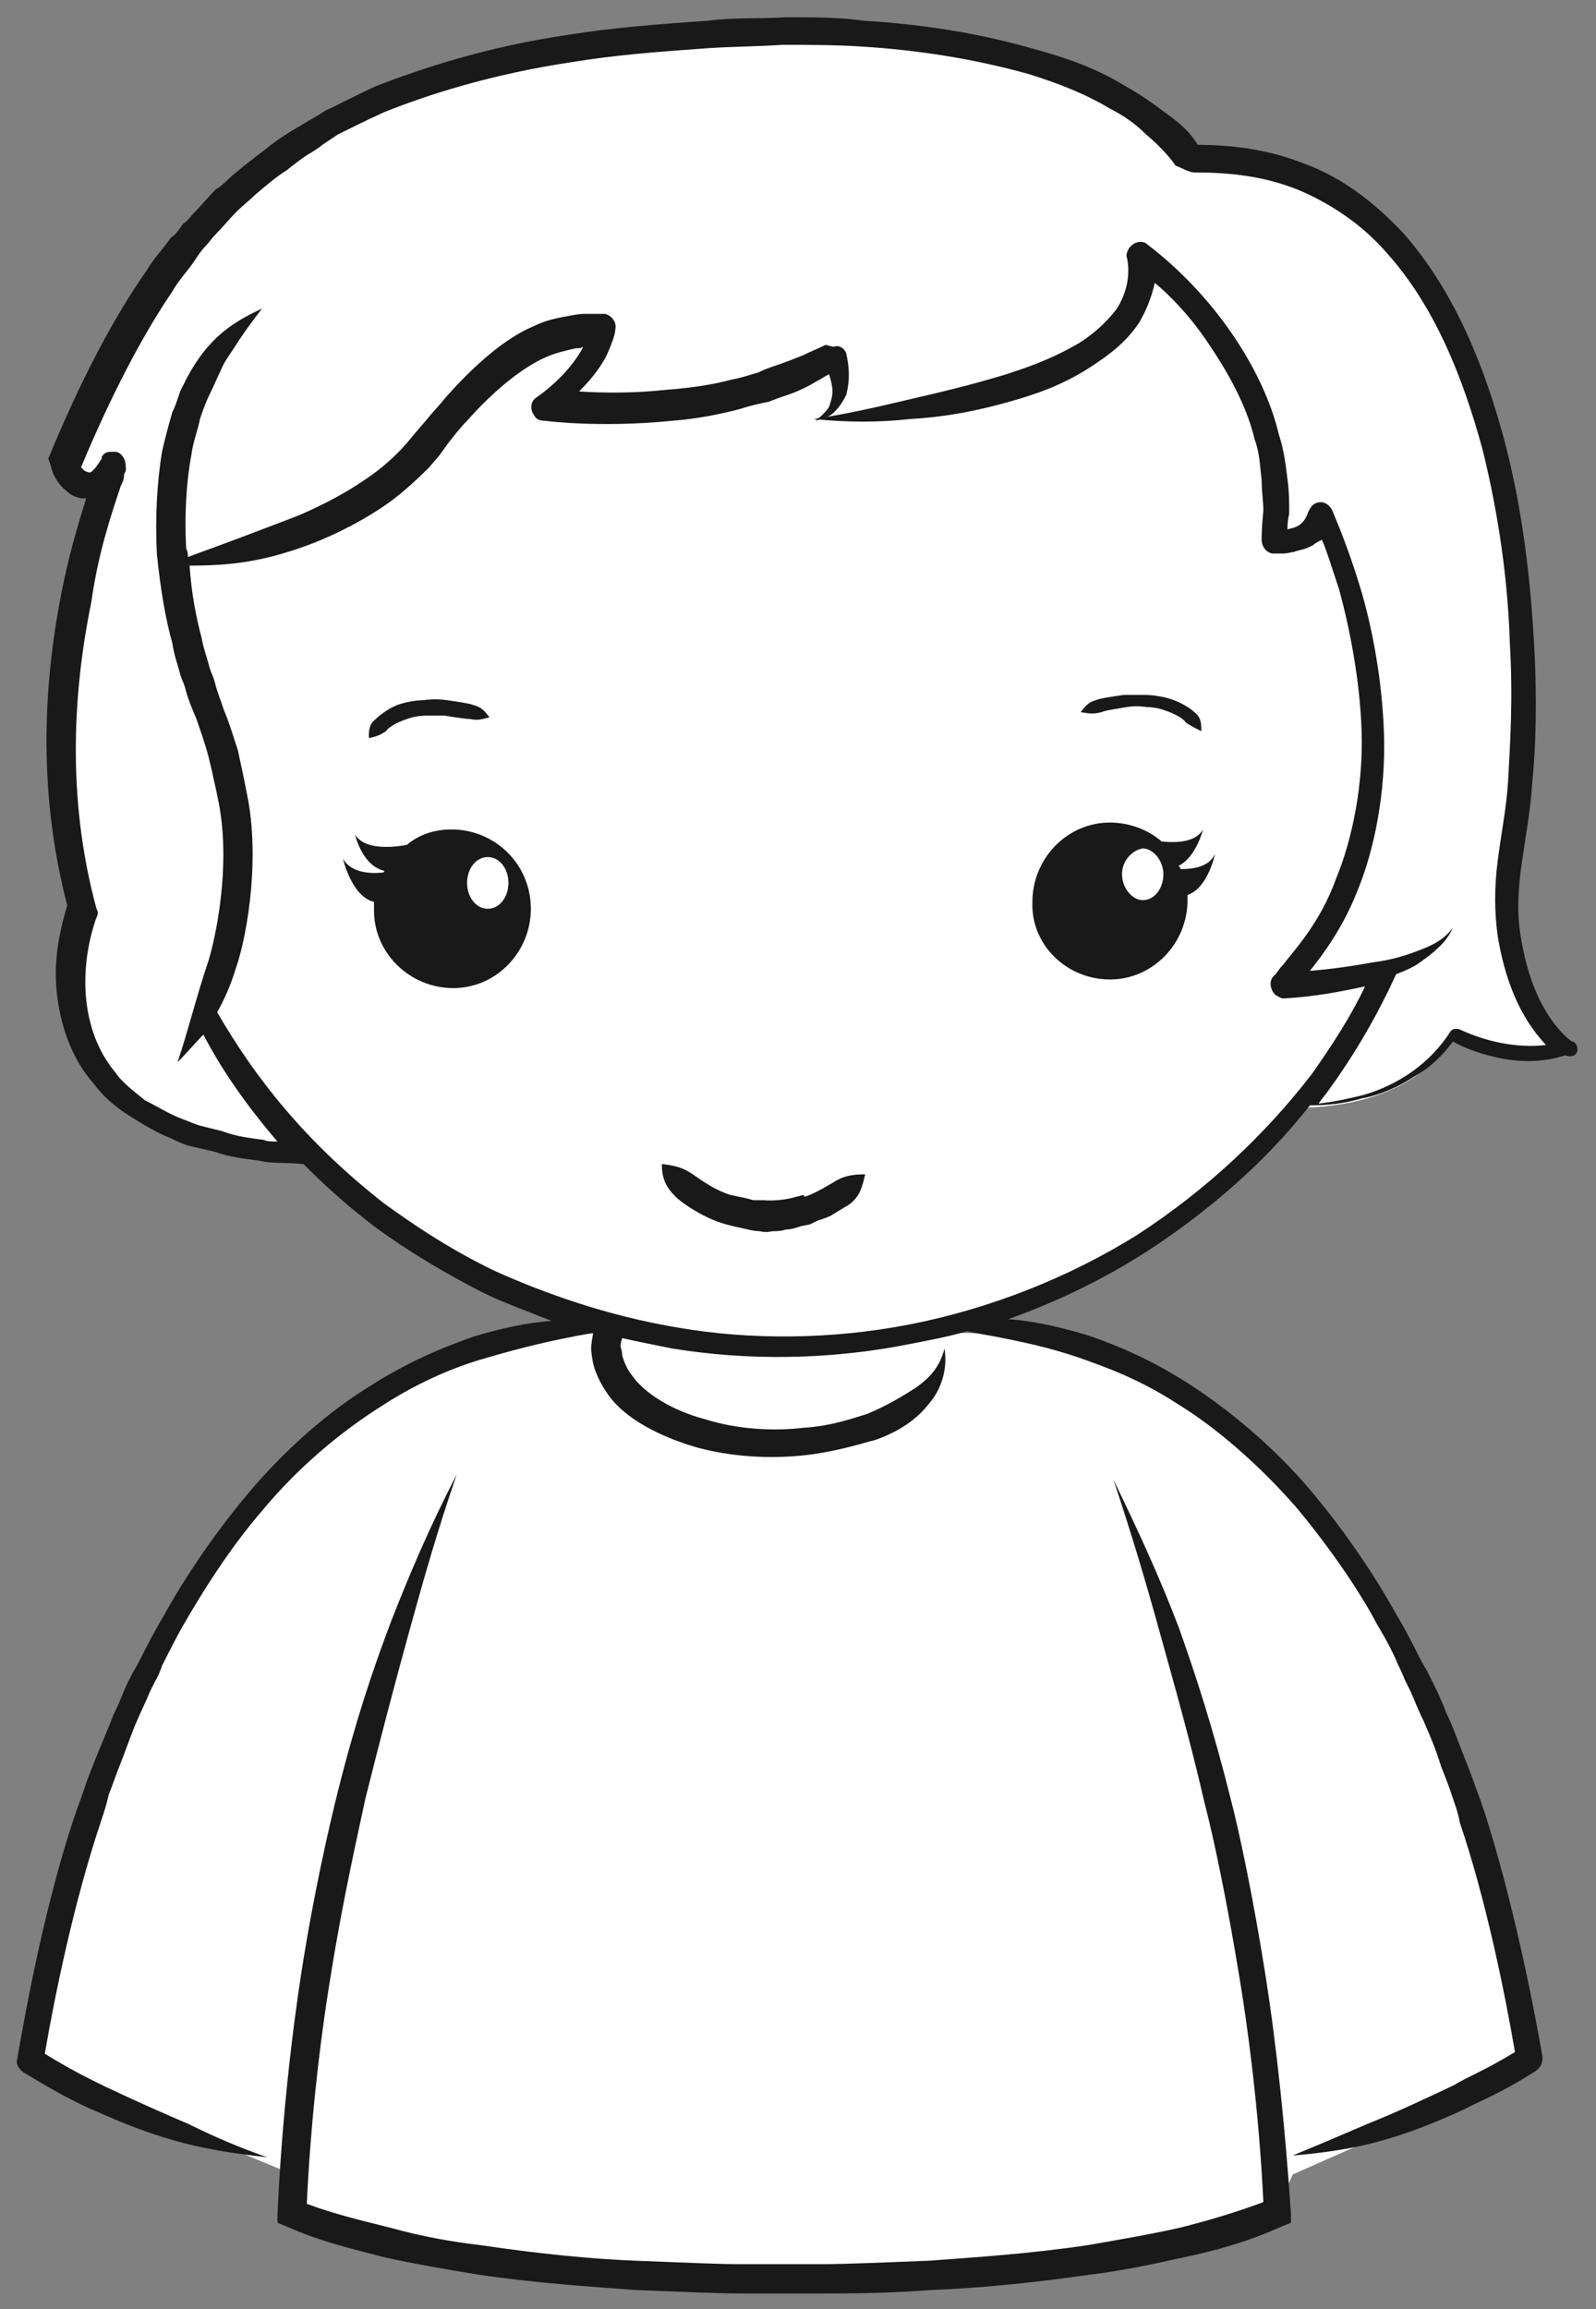 <?xml version="1.0" encoding="utf-8"?>
<!-- Generator: Adobe Illustrator 18.0.0, SVG Export Plug-In . SVG Version: 6.00 Build 0)  -->
<!DOCTYPE svg PUBLIC "-//W3C//DTD SVG 1.1//EN" "http://www.w3.org/Graphics/SVG/1.1/DTD/svg11.dtd">
<svg version="1.1" id="Layer_1" xmlns="http://www.w3.org/2000/svg" xmlns:xlink="http://www.w3.org/1999/xlink" x="0px" y="0px"
	 viewBox="0 0 92.6 133.9" enable-background="new 0 0 92.6 133.9" xml:space="preserve">
<rect x="0" y="0" width="92.6" height="133.9" fill="#808080" stroke="none"/>
<g>
	<path fill="#FFFFFF" d="M74,128.4c0,0-7.6,3.7-27.7,3.7l-1.6,0c-20.1,0-27.7-3.7-27.7-3.7l0-2.3l-15-6.2c8-48,36-42.4,36-42.4h15
		c0,0,28-5.6,36,42.4l-14,6.2L74,128.4z"/>
</g>
<g>
	<ellipse fill="#FFFFFF" cx="45.2" cy="78.5" rx="9.8" ry="5.5"/>
</g>
<g>
	<path fill="#FFFFFF" d="M72.2,64c0,0,8.6,1.7,12.2-3.9c0,0,3.2,1.9,6.4,0.8c0,0-4.9-3.2-3.2-12.4c1.7-9.2,1-39.9-18.5-39.3
		c0,0-4.6-8.5-27-7.3C19.9,3.1,10.8,9.7,3.8,27.2c0,0,1.3,2.3,2.6,0.1c1.3-2.3-5.5,10.7-1.6,25.3c0,0-4.3,11.1,8.7,13.9
		c13,2.7,13.4-7,13.4-7L72.2,64z"/>
</g>
<path fill="#FFFFFF" d="M7.9,43.6c0.6,19.8,18,35.3,38.8,34.6c20.8-0.7,37.2-17.2,36.6-37C82.7,21.5,65.3,6,44.5,6.6
	C23.6,7.3,7.3,23.9,7.9,43.6z"/>
<path fill="#FFFFFF" d="M15.4,18c-1.7,1.2-3.1,2.9-4,5c-2,4.6-1.9,11.2,1,18.8c4.2,11-2,19.7-2,19.7l-3.2-1.9l0.5-8.2L6.1,40.2
	l1.5-7.5L15.4,18z"/>
<path fill="#FFFFFF" d="M42.4,3.2l-6.9,0.7l-7,1.8l-7,3.6l-5,6.5l-5.1,4l-2.2,5.2l-0.2,8c0,0,11.2-1,15.9-7.2
	c4.7-6.2,7.7-6.5,10.1-6.6c0,0-0.4,2.4-3.4,4.3c0,0,9.8,1.4,16.7-2.9c0,0,1.1,2.8-1.1,3.7c0,0,20.3-0.6,19-9.4c0,0,9.1,6.4,7.7,16.7
	c0,0,2.3,0.3,2.8-1.6c0,0,7.9,16.8-2.4,27.3c0,0,8.3-0.3,10.1-3.3l0.5-8.3L84,33.4l-1.9-11.1l-5.6-5.8l-8.8-6.3l-2.3-1.5l-4.6-2.6
	l-8.7-2.5L42.4,3.2z"/>
<g>
	<path fill="#191919" d="M46.6,69.3l-0.4,0.1c-1,0.3-1.9,0.2-1.9,0.2s-0.2,0-0.6,0c-0.3-0.1-0.8-0.2-1.3-0.3c-1-0.3-1.9-1-2.2-1.2
		c-0.6-0.4-1-0.5-1.8-0.6c0,0.8,0.2,1.3,0.8,1.9c0.3,0.3,1.4,1.1,2.6,1.5c0.6,0.2,1.2,0.3,1.6,0.4c0.4,0.1,0.7,0.1,0.7,0.1
		c0,0,0.3,0.1,0.7,0c0.2,0,0.5,0,0.8-0.1c0.3,0,0.6-0.1,0.9-0.2l0.5-0.1l0.4-0.2c0.3-0.1,0.6-0.2,0.8-0.3c0.5-0.3,0.8-0.5,1-0.6
		c0.7-0.5,0.8-1,1-1.8c-0.8,0-1.3,0.1-1.9,0.5c-0.2,0.1-0.5,0.3-0.9,0.5c-0.2,0.1-0.4,0.2-0.7,0.3L46.6,69.3z"/>
	<path fill="#191919" d="M63.9,41.3c0.2-0.1,0.9-0.2,1.5-0.3c0.6-0.1,1.1,0,1.1,0s0.6,0,1.1,0.2c0.6,0.2,1.1,0.5,1.2,0.7
		c0.3,0.2,0.5,0.3,0.9,0.5c0-0.4,0-0.8-0.4-1.1c-0.2-0.2-0.8-0.6-1.5-0.8c-0.7-0.2-1.3-0.2-1.3-0.2s-0.6,0-1.3,0
		c-0.7,0.1-1.4,0.2-1.6,0.3c-0.4,0.1-0.6,0.3-0.9,0.7C63.3,41.4,63.5,41.4,63.9,41.3z"/>
	<path fill="#191919" d="M22.4,42.4c0.1-0.2,0.6-0.5,1.2-0.7c0.5-0.2,1.1-0.2,1.1-0.2s0.5,0,1.1,0c0.6,0.1,1.3,0.2,1.5,0.2
		c0.4,0.1,0.7,0,1.1-0.1c-0.3-0.4-0.5-0.6-0.9-0.7c-0.2-0.1-0.9-0.2-1.6-0.3c-0.7-0.1-1.3,0-1.3,0s-0.6,0-1.3,0.2
		c-0.7,0.2-1.3,0.7-1.5,0.9c-0.4,0.3-0.4,0.7-0.4,1.1C21.9,42.7,22.1,42.6,22.4,42.4z"/>
	<path fill="#191919" d="M26.2,48.1c-1,0-1.9,0.3-2.6,0.9c-1.2,0.2-2.5,0.2-3-0.6c0,0,0.4,1.8,1.7,2.1c0,0,0,0.1-0.1,0.1
		c-1,0.1-1.9-0.1-2.3-0.8c0,0,0.5,2.2,1.8,2.5c0,0.2,0,0.3,0,0.5c0,2.5,2.1,4.5,4.6,4.5c2.5,0,4.5-2.1,4.5-4.6
		C30.8,50.1,28.7,48.1,26.2,48.1z"/>
	<path fill="#191919" d="M64.4,56.8c2.5,0,4.5-2.1,4.5-4.6c0-0.1,0-0.2,0-0.3c1.2-0.4,1.6-2.4,1.6-2.4c-0.3,0.7-1.1,0.9-2,0.9
		c0-0.1-0.1-0.1-0.1-0.2c1-0.5,1.4-2.1,1.4-2.1c-0.4,0.7-1.4,0.8-2.4,0.7c-0.8-0.7-1.9-1.1-3-1.1c-2.5,0-4.5,2.1-4.5,4.6
		C59.8,54.8,61.9,56.8,64.4,56.8z"/>
	<path fill="#191919" d="M73.4,114.4c-0.7-4.4-1.5-8.2-2-10.1c-1-4-2-7.1-3-9.9c-1.1-2.9-2.3-5.5-3.8-8.6c1.1,3.3,1.9,6,2.7,8.9
		c0.8,2.9,1.7,6,2.6,9.9c0.5,1.9,1.3,5.7,2,10c0.7,4.2,1.2,8.9,1.4,13.1c-1.6,0.6-3.3,1.1-4.9,1.5c-1.8,0.4-3.6,0.7-5.3,1
		c-3.4,0.5-6.5,0.7-9.2,0.9c-2.6,0.1-4.8,0.2-6.3,0.2c-1.5,0-2.3,0-2.3,0s-0.8,0-2.3,0c-1.4,0-3.5-0.1-6.1-0.2
		c-2.6-0.1-5.6-0.4-9-0.9c-1.7-0.2-3.4-0.5-5.2-1c-1.6-0.4-3.3-0.8-4.9-1.4c0.2-4.3,0.7-9.1,1.4-13.3c0.7-4.4,1.6-8.3,2-10.2
		c1-4,1.8-7,2.6-9.9c0.8-2.9,1.6-5.7,2.7-8.9c-1.6,3.1-2.7,5.7-3.8,8.5c-1.1,2.9-2.1,5.9-3.1,9.9c-0.5,2-1.4,5.9-2.1,10.4
		c-0.7,4.5-1.2,9.6-1.4,14.1l0,0.5l0.5,0.2c2,0.9,3.8,1.3,5.7,1.8c1.8,0.4,3.6,0.7,5.4,1c3.4,0.5,6.5,0.7,9.2,0.9
		c2.6,0.1,4.7,0.2,6.2,0.2c1.5,0,2.3,0,2.3,0s0.8,0,2.3,0c1.5,0,3.7,0,6.3-0.2c2.7-0.1,5.8-0.4,9.3-0.9c1.7-0.2,3.6-0.6,5.4-1
		c1.9-0.4,3.7-0.9,5.7-1.8l0.5-0.2l0-0.5C74.6,123.8,74.1,118.8,73.4,114.4z"/>
	<path fill="#191919" d="M91.5,60.7c0-0.1-0.1-0.2-0.2-0.3l-0.1,0c-0.8-0.6-1.5-1.6-2-2.7c-0.5-1.1-0.8-2.3-1-3.6
		c-0.2-1.3-0.1-2.7,0.1-4.1c0.2-1.4,0.5-3,0.6-4.6c0.2-1.9,0.3-4.8,0.1-8.2c-0.2-3.4-0.6-7.4-1.7-11.6c-1.1-4.1-2.8-8.6-5.9-12.1
		c-1.6-1.7-3.5-3.2-5.7-4c-2-0.8-4.1-1.1-6.2-1.1c-0.5-0.8-1.1-1.3-1.8-1.8c-0.8-0.6-1.5-1.1-2.4-1.6c-1.6-1-3.3-1.6-5.1-2.1
		c-3.4-1-6.8-1.5-10.1-1.7C48.7,1,47.2,1,45.6,1c-1.5,0.1-3,0-4.5,0.2c-2.9,0.2-5.5,0.4-8,0.8c-4.9,0.7-8.7,2-11.3,3
		c-1.3,0.6-2.2,1.1-2.9,1.4c-0.6,0.4-1,0.6-1,0.6s-0.3,0.2-1,0.6c-0.3,0.2-0.8,0.5-1.3,0.9c-0.5,0.4-1.2,0.9-1.9,1.5
		c-0.4,0.3-0.7,0.7-1.2,1c-0.4,0.4-0.8,0.9-1.2,1.3c-0.2,0.2-0.4,0.5-0.7,0.7c-0.2,0.3-0.4,0.6-0.7,0.8c-0.4,0.6-1,1.2-1.4,1.9
		c-1.9,2.7-3.8,6.3-5.7,10.9l0,0C3,27.1,3,27.3,3.1,27.5c0.2,0.4,0.4,0.7,0.8,1c0.2,0.2,0.4,0.3,0.8,0.4c0.1,0,0.2,0,0.3,0
		c-0.5,1.6-1,3.3-1.4,5.3c-1,5-1.5,11.4,0.3,18.3c-0.5,1.7-0.8,3.3-0.6,5.1c0.2,1.8,0.8,3.7,2.1,5.2c0.6,0.8,1.3,1.4,2.1,1.9
		c0.8,0.5,1.6,1,2.4,1.3c0.4,0.2,0.8,0.4,1.3,0.5c0.4,0.1,0.9,0.2,1.3,0.3c0.8,0.3,1.7,0.4,2.5,0.5c0.8,0.2,1.7,0.1,2.5,0.2
		c0,0,0.1,0,0.1,0c1.1,1.1,2.3,2.2,3.7,3.3c1.4,1.1,3.7,2.6,6.6,4.1c1.2,0.6,2.6,1.1,4.1,1.7c-1.4,0.1-2.8,0.4-4.5,0.9
		c-1.1,0.4-3.4,1.2-5.9,2.8c-2.5,1.5-5.1,3.8-7.2,6.3c-2.1,2.5-3.8,5.1-4.9,7.1c-0.6,1-1,1.8-1.3,2.4c-0.3,0.6-0.5,0.9-0.5,0.9
		s-0.1,0.2-0.3,0.6c-0.2,0.4-0.4,1-0.8,1.8c-0.3,0.8-0.7,1.7-1.1,2.7c-0.2,0.5-0.4,1-0.6,1.6c-0.2,0.6-0.4,1.1-0.6,1.7
		c-1.6,4.8-2.7,10.5-3.3,14l0,0c-0.1,0.3,0.1,0.6,0.4,0.8c2.3,1.4,3.4,1.9,4.1,2.2c4,1.8,6.4,2.3,10,2.7c-1.7-0.6-3.1-1.2-4.5-1.9
		c-1.4-0.6-3-1.3-4.9-2.2c-0.6-0.3-1.7-0.8-3.5-1.9c0.6-3.5,1.7-8.8,3.2-13.3c0.2-0.6,0.4-1.2,0.5-1.7c0.2-0.5,0.4-1.1,0.6-1.6
		c0.4-1,0.7-1.9,1-2.6c0.3-0.7,0.6-1.3,0.8-1.8c0.2-0.4,0.3-0.6,0.3-0.6s0.2-0.3,0.4-0.9c0.3-0.6,0.7-1.4,1.2-2.3
		c1.1-1.9,2.7-4.5,4.7-6.8c2-2.4,4.5-4.5,6.9-6c2.3-1.5,4.5-2.3,5.5-2.6c2-0.6,3.6-1,5.1-1.3c0.5-0.1,1-0.2,1.6-0.3c0,0,0,0,0,0
		c0,0,0,0.1,0,0.1c-0.1,0.5-0.1,0.8-0.1,0.8s0,0.3,0.1,0.8c0.1,0.5,0.4,1.2,0.9,1.9c1,1.4,3,2.4,5,3c2.1,0.6,4.4,0.7,6.3,0.5
		c1.9-0.2,3.4-0.7,4.2-0.9c1.4-0.5,2.4-1.2,3.1-2.1c0.7-0.8,1.1-2,0.9-3.2c-0.3,1.2-1,1.8-1.7,2.3c-0.8,0.5-1.6,1-2.8,1.5
		c-0.7,0.2-2,0.7-3.7,0.8c-1.7,0.2-3.8,0.1-5.7-0.5c-1.9-0.5-3.5-1.5-4.2-2.5c-0.4-0.5-0.5-0.9-0.6-1.2c0-0.3-0.1-0.5-0.1-0.5
		s0-0.2,0.1-0.5c0,0,0,0,0,0c0.9,0.2,1.9,0.4,2.9,0.6c4.3,0.7,9.1,0.7,14-0.3c1-0.2,2.1-0.4,3.1-0.7c0.5,0.1,1,0.2,1.6,0.3
		c1.5,0.3,3.1,0.6,5.1,1.3c1.1,0.4,3.2,1.1,5.5,2.6c2.3,1.4,4.8,3.6,6.9,6c2,2.4,3.7,4.9,4.7,6.8c0.6,1,1,1.8,1.2,2.3
		c0.3,0.6,0.4,0.9,0.4,0.9s0.1,0.2,0.3,0.6c0.2,0.4,0.4,1,0.8,1.8c0.3,0.7,0.7,1.6,1,2.6c0.2,0.5,0.4,1,0.6,1.6
		c0.2,0.6,0.4,1.1,0.5,1.7c1.5,4.4,2.6,9.8,3.2,13.3c-1.8,1.1-2.9,1.5-3.5,1.9c-1.9,0.9-3.4,1.6-4.9,2.2c-1.4,0.6-2.8,1.2-4.5,1.9
		c3.6-0.3,6.1-0.9,10-2.7c0.7-0.4,1.9-0.8,4.1-2.2c0.3-0.2,0.4-0.5,0.4-0.8l0,0c-0.6-3.5-1.8-9.3-3.3-14c-0.2-0.6-0.4-1.2-0.6-1.7
		c-0.2-0.6-0.4-1.1-0.6-1.6c-0.4-1-0.7-1.9-1.1-2.7c-0.3-0.8-0.6-1.4-0.8-1.8c-0.2-0.4-0.3-0.6-0.3-0.6s-0.2-0.3-0.5-0.9
		c-0.3-0.6-0.7-1.4-1.3-2.4c-1.1-2-2.8-4.6-4.9-7.1c-2.1-2.5-4.7-4.7-7.2-6.3c-2.5-1.6-4.7-2.4-5.9-2.8c-1.7-0.5-3.1-0.8-4.5-0.9
		c2.8-1,5.5-2.3,8-3.9c3.7-2.4,7-5.3,9.5-8.5c1,0,2-0.1,3-0.4c1.1-0.2,2.2-0.7,3.1-1.3c0.9-0.5,1.6-1.2,2.2-2c0.9,0.5,1.9,0.8,2.9,1
		c1.2,0.2,2.4,0.2,3.6-0.2C91.4,61.4,91.6,61,91.5,60.7z M84.7,59.7L84.7,59.7c-0.3-0.1-0.5,0-0.6,0.2c-1.1,1.7-2.9,3-5,3.6
		c-0.8,0.2-1.7,0.4-2.6,0.5c0.2-0.3,0.4-0.5,0.6-0.8c1.6-2.2,2.9-4.5,3.9-6.7c0.5-0.2,1-0.4,1.4-0.7c0.7-0.5,1.5-1.1,1.9-2
		c-0.6,0.8-1.4,1.1-2.2,1.4c-0.8,0.3-1.6,0.5-2.4,0.6c-1.1,0.2-2.4,0.4-3.7,0.5c0.8-1,1.9-2.5,2.7-4.5c1.1-2.6,1.7-6,1.6-9.2
		c-0.1-3.2-0.7-6.3-1.4-8.6c-0.7-2.3-1.4-3.9-1.6-4.4c-0.2-0.4-0.6-0.6-1-0.4c-0.2,0.1-0.3,0.3-0.4,0.5l0,0c-0.3,0.9-0.9,0.9-1.2,1
		c0-0.2,0-0.5,0.1-0.9c0-0.6,0-1.3-0.1-2c-0.1-0.8-0.2-1.7-0.5-2.6c-0.9-3.8-3.8-8.1-7.6-11c-0.3-0.3-0.8-0.2-1.1,0.2
		c-0.1,0.2-0.2,0.4-0.1,0.6l0,0c0.2,1.1-0.1,2.1-0.6,2.9c-0.6,0.8-1.4,1.5-2.2,2c-1.7,1-3.3,1.5-4.2,1.8c-2.3,0.7-4.1,1.1-5.8,1.5
		c-1.7,0.4-3.4,0.8-5.4,1.1c2,0.2,3.8,0.2,5.6,0c1.8-0.1,3.7-0.4,6.1-1.1c1-0.3,2.7-0.8,4.5-2c0.9-0.6,1.9-1.3,2.7-2.5
		c0.4-0.7,0.7-1.4,0.9-2.3c1.3,1.1,2.4,2.4,3.3,3.8c1.2,1.8,2.1,3.6,2.5,5.3c0.3,0.8,0.3,1.6,0.4,2.3c0,0.7,0.1,1.3,0.1,1.8
		c-0.1,1-0.1,1.6-0.1,1.6l0,0.1c0,0.4,0.3,0.8,0.7,0.8l0,0c0.6,0,0.6,0,0.6,0c0,0,0.1,0,0.6-0.1c0.2-0.1,0.6-0.1,1.1-0.4
		c0.1-0.1,0.3-0.2,0.5-0.3c0.3,0.7,0.6,1.7,1,2.9c0.6,2.2,1.2,5.2,1.3,8.2c0.1,3-0.5,6.2-1.5,8.6c-0.9,2.5-2.4,4.1-3.1,5
		c-0.2,0.2-0.3,0.4-0.4,0.5l-0.1,0.1c-0.3,0.3-0.2,0.8,0.1,1.1c0.2,0.1,0.3,0.2,0.5,0.2c1.8-0.1,3.3-0.4,4.7-0.7
		c-0.8,1.7-1.9,3.4-3.1,5.1C73.4,65.8,70,69,66,71.6c-4,2.5-8.6,4.3-13.2,5.2c-4.6,0.9-9.3,0.9-13.4,0.2c-4.2-0.7-7.8-2-10.7-3.3
		c-2.9-1.4-5-2.9-6.4-3.9c-4.6-3.6-7.5-7.3-9.7-11.1c0.4-0.7,0.8-1.6,1.1-2.6c0.5-1.4,1.4-5.7,0.7-9.7c-0.1-0.5-0.2-1-0.3-1.5
		c-0.1-0.5-0.2-0.9-0.3-1.4c-0.3-0.9-0.5-1.6-0.8-2.3c-0.2-0.6-0.4-1.1-0.5-1.5c-0.1-0.4-0.2-0.6-0.2-0.6s-0.1-0.2-0.2-0.6
		c-0.1-0.4-0.3-0.9-0.4-1.5c-0.3-1.1-0.6-2.6-0.7-4.2c2.3,0,4.2-0.2,6.9-1.2c0.8-0.3,2.5-1,4.3-2.2c0.9-0.6,1.8-1.4,2.7-2.3l0.6-0.7
		l0.5-0.7c0.4-0.5,0.7-0.9,1.1-1.3c1.5-1.7,3.2-3.1,4.6-3.7c0.7-0.3,1.3-0.4,1.7-0.5c0.2,0,0.3,0,0.4-0.1c0,0,0,0,0,0.1
		c-0.4,0.7-1.1,1.7-2.6,2.8l0,0c-0.4,0.2-0.5,0.7-0.2,1.1c0.1,0.2,0.3,0.3,0.6,0.3c1.6,0.2,4.5,0.3,7.4,0c1.4-0.1,2.9-0.4,4-0.7
		c0.6-0.2,1.1-0.3,1.6-0.4c0.5-0.2,0.8-0.3,1.1-0.4c0.6-0.2,1.2-0.5,1.7-0.8c0.2-0.1,0.5-0.3,0.7-0.4c0.1,0.3,0.2,0.7,0.2,1
		c0,0.3-0.1,0.6-0.2,0.9c-0.2,0.3-0.4,0.5-0.8,0.8c0.4-0.1,0.8-0.2,1.1-0.5c0.3-0.3,0.5-0.6,0.7-1c0.2-0.8,0.2-1.5,0-2.4
		c-0.1-0.3-0.4-0.5-0.7-0.4c0,0-0.1,0-0.1,0L47.9,20c-0.4,0.2-0.9,0.4-1.3,0.6c-0.5,0.2-1,0.4-1.6,0.6c-0.3,0.1-0.6,0.2-1,0.4
		c-0.4,0.1-0.9,0.3-1.5,0.4c-1.1,0.3-2.4,0.5-3.8,0.6c-1.8,0.2-3.6,0.2-5.1,0.1c0.8-0.8,1.3-1.5,1.6-2.1c0.4-0.9,0.5-1.3,0.5-1.5
		c0.1-0.4-0.2-0.8-0.6-0.9c-0.1,0-0.1,0-0.2,0l0,0c-0.9,0-1,0-1,0s-0.3,0-0.8,0.1c-0.5,0.1-1.3,0.2-2.1,0.6
		c-1.7,0.7-3.5,2.3-5.1,4.1c-0.4,0.5-0.8,0.9-1.2,1.4l-0.6,0.7l-0.5,0.6c-0.7,0.8-1.5,1.5-2.4,2.1c-1.6,1.1-3.2,1.8-3.9,2.1
		c-2.6,1-4.2,1.6-6.4,2.4c0-0.2,0-0.3-0.1-0.5c-0.1-1.9,0-3.8,0.3-5.4c0.1-0.8,0.4-1.5,0.5-2.1c0.2-0.6,0.4-1.1,0.5-1.3
		c0.3-0.6,0.5-1.1,0.7-1.5c0.2-0.5,0.5-0.9,0.7-1.2c0.5-0.8,1-1.5,1.7-2.4c-2,0.9-3.4,2-4.6,4.5c-0.2,0.3-0.3,0.9-0.6,1.5
		c-0.2,0.7-0.4,1.4-0.6,2.3c-0.3,1.8-0.4,3.9-0.3,5.9c0.2,2,0.5,3.8,0.9,5.2c0.1,0.7,0.3,1.2,0.4,1.6c0.1,0.4,0.2,0.6,0.2,0.6
		s0.1,0.2,0.2,0.6c0.1,0.4,0.3,0.9,0.6,1.6c0.2,0.6,0.5,1.4,0.7,2.2c0.1,0.4,0.2,0.8,0.3,1.3c0.1,0.4,0.2,0.9,0.3,1.4
		c0.7,3.7-0.2,7.8-0.6,9.1c-0.8,2.4-1.1,3.8-1.8,5.9c0.6-0.6,1-1.1,1.5-1.6c1.1,2.1,2.5,4.1,4.3,6.2c-0.3,0-0.6,0-0.8-0.1
		c-0.8-0.1-1.6-0.2-2.4-0.5c-0.4-0.1-0.8-0.2-1.2-0.3c-0.4-0.1-0.8-0.3-1.1-0.4c-0.8-0.3-1.4-0.7-2.2-1.1c-0.6-0.5-1.3-1-1.7-1.6
		c-2.1-2.5-2.1-6.2-1.1-9l0,0c0.1-0.2,0.1-0.3,0-0.5c-1.8-6.6-1.3-12.9-0.3-17.8C5.7,32.1,6.4,30,7,28.2c0.1-0.2,0.2-0.4,0.2-0.7
		l0.1-0.2l0-0.1l0-0.1l0,0c0,0,0-0.3-0.1-0.5c-0.1-0.2-0.3-0.4-0.5-0.4c-0.2,0-0.2,0-0.3,0c-0.2,0-0.4,0.1-0.5,0.3l0,0l0,0.1
		l-0.2,0.3c-0.2,0.3-0.4,0.5-0.5,0.5c0,0-0.1,0-0.3-0.1c-0.1-0.1-0.2-0.2-0.2-0.2c1.8-4.3,3.6-7.7,5.3-10.2c0.4-0.7,0.9-1.2,1.3-1.8
		c0.2-0.3,0.4-0.6,0.6-0.8c0.2-0.2,0.4-0.5,0.6-0.7c0.4-0.4,0.8-0.9,1.2-1.3c0.4-0.4,0.8-0.7,1.1-1c0.7-0.6,1.3-1.1,1.8-1.4
		c0.5-0.4,0.9-0.7,1.2-0.9c0.7-0.4,0.9-0.6,0.9-0.6s0.3-0.2,0.9-0.6c0.6-0.3,1.6-0.8,2.7-1.3c2.5-1,6.2-2.2,10.9-2.9
		c2.4-0.4,5-0.6,7.8-0.8c1.4-0.1,2.9-0.1,4.4-0.2c1.5,0,3.1,0,4.6,0.1c3.2,0.2,6.5,0.7,9.7,1.6c1.6,0.5,3.2,1.1,4.7,2
		c0.8,0.4,1.5,0.9,2.1,1.5c0.6,0.5,1.3,1.2,1.7,1.8l0,0C68.7,9.8,69,10,69.3,10c2,0,4,0.2,6,1c1.9,0.8,3.7,2,5.1,3.6
		c2.9,3.2,4.5,7.4,5.6,11.4c1,4,1.5,7.9,1.6,11.3c0.2,3.3,0,6.1-0.1,8c-0.1,1.6-0.4,3-0.6,4.6c-0.2,1.5-0.2,3,0,4.4
		c0.4,2.4,1.2,4.6,2.8,6.3C88,60.8,86.2,60.4,84.7,59.7z"/>
</g>
<path fill="#FFFFFF" d="M27.1,51.2c0,0.8,0.5,1.5,1.2,1.5c0.7,0,1.2-0.7,1.2-1.5c0-0.8-0.5-1.5-1.2-1.5
	C27.6,49.7,27.1,50.4,27.1,51.2z"/>
<path fill="#FFFFFF" d="M65.1,50.7c0,0.8,0.6,1.5,1.2,1.5c0.7,0,1.2-0.7,1.2-1.5c0-0.8-0.6-1.5-1.2-1.5
	C65.7,49.3,65.1,49.9,65.1,50.7z"/>
</svg>
